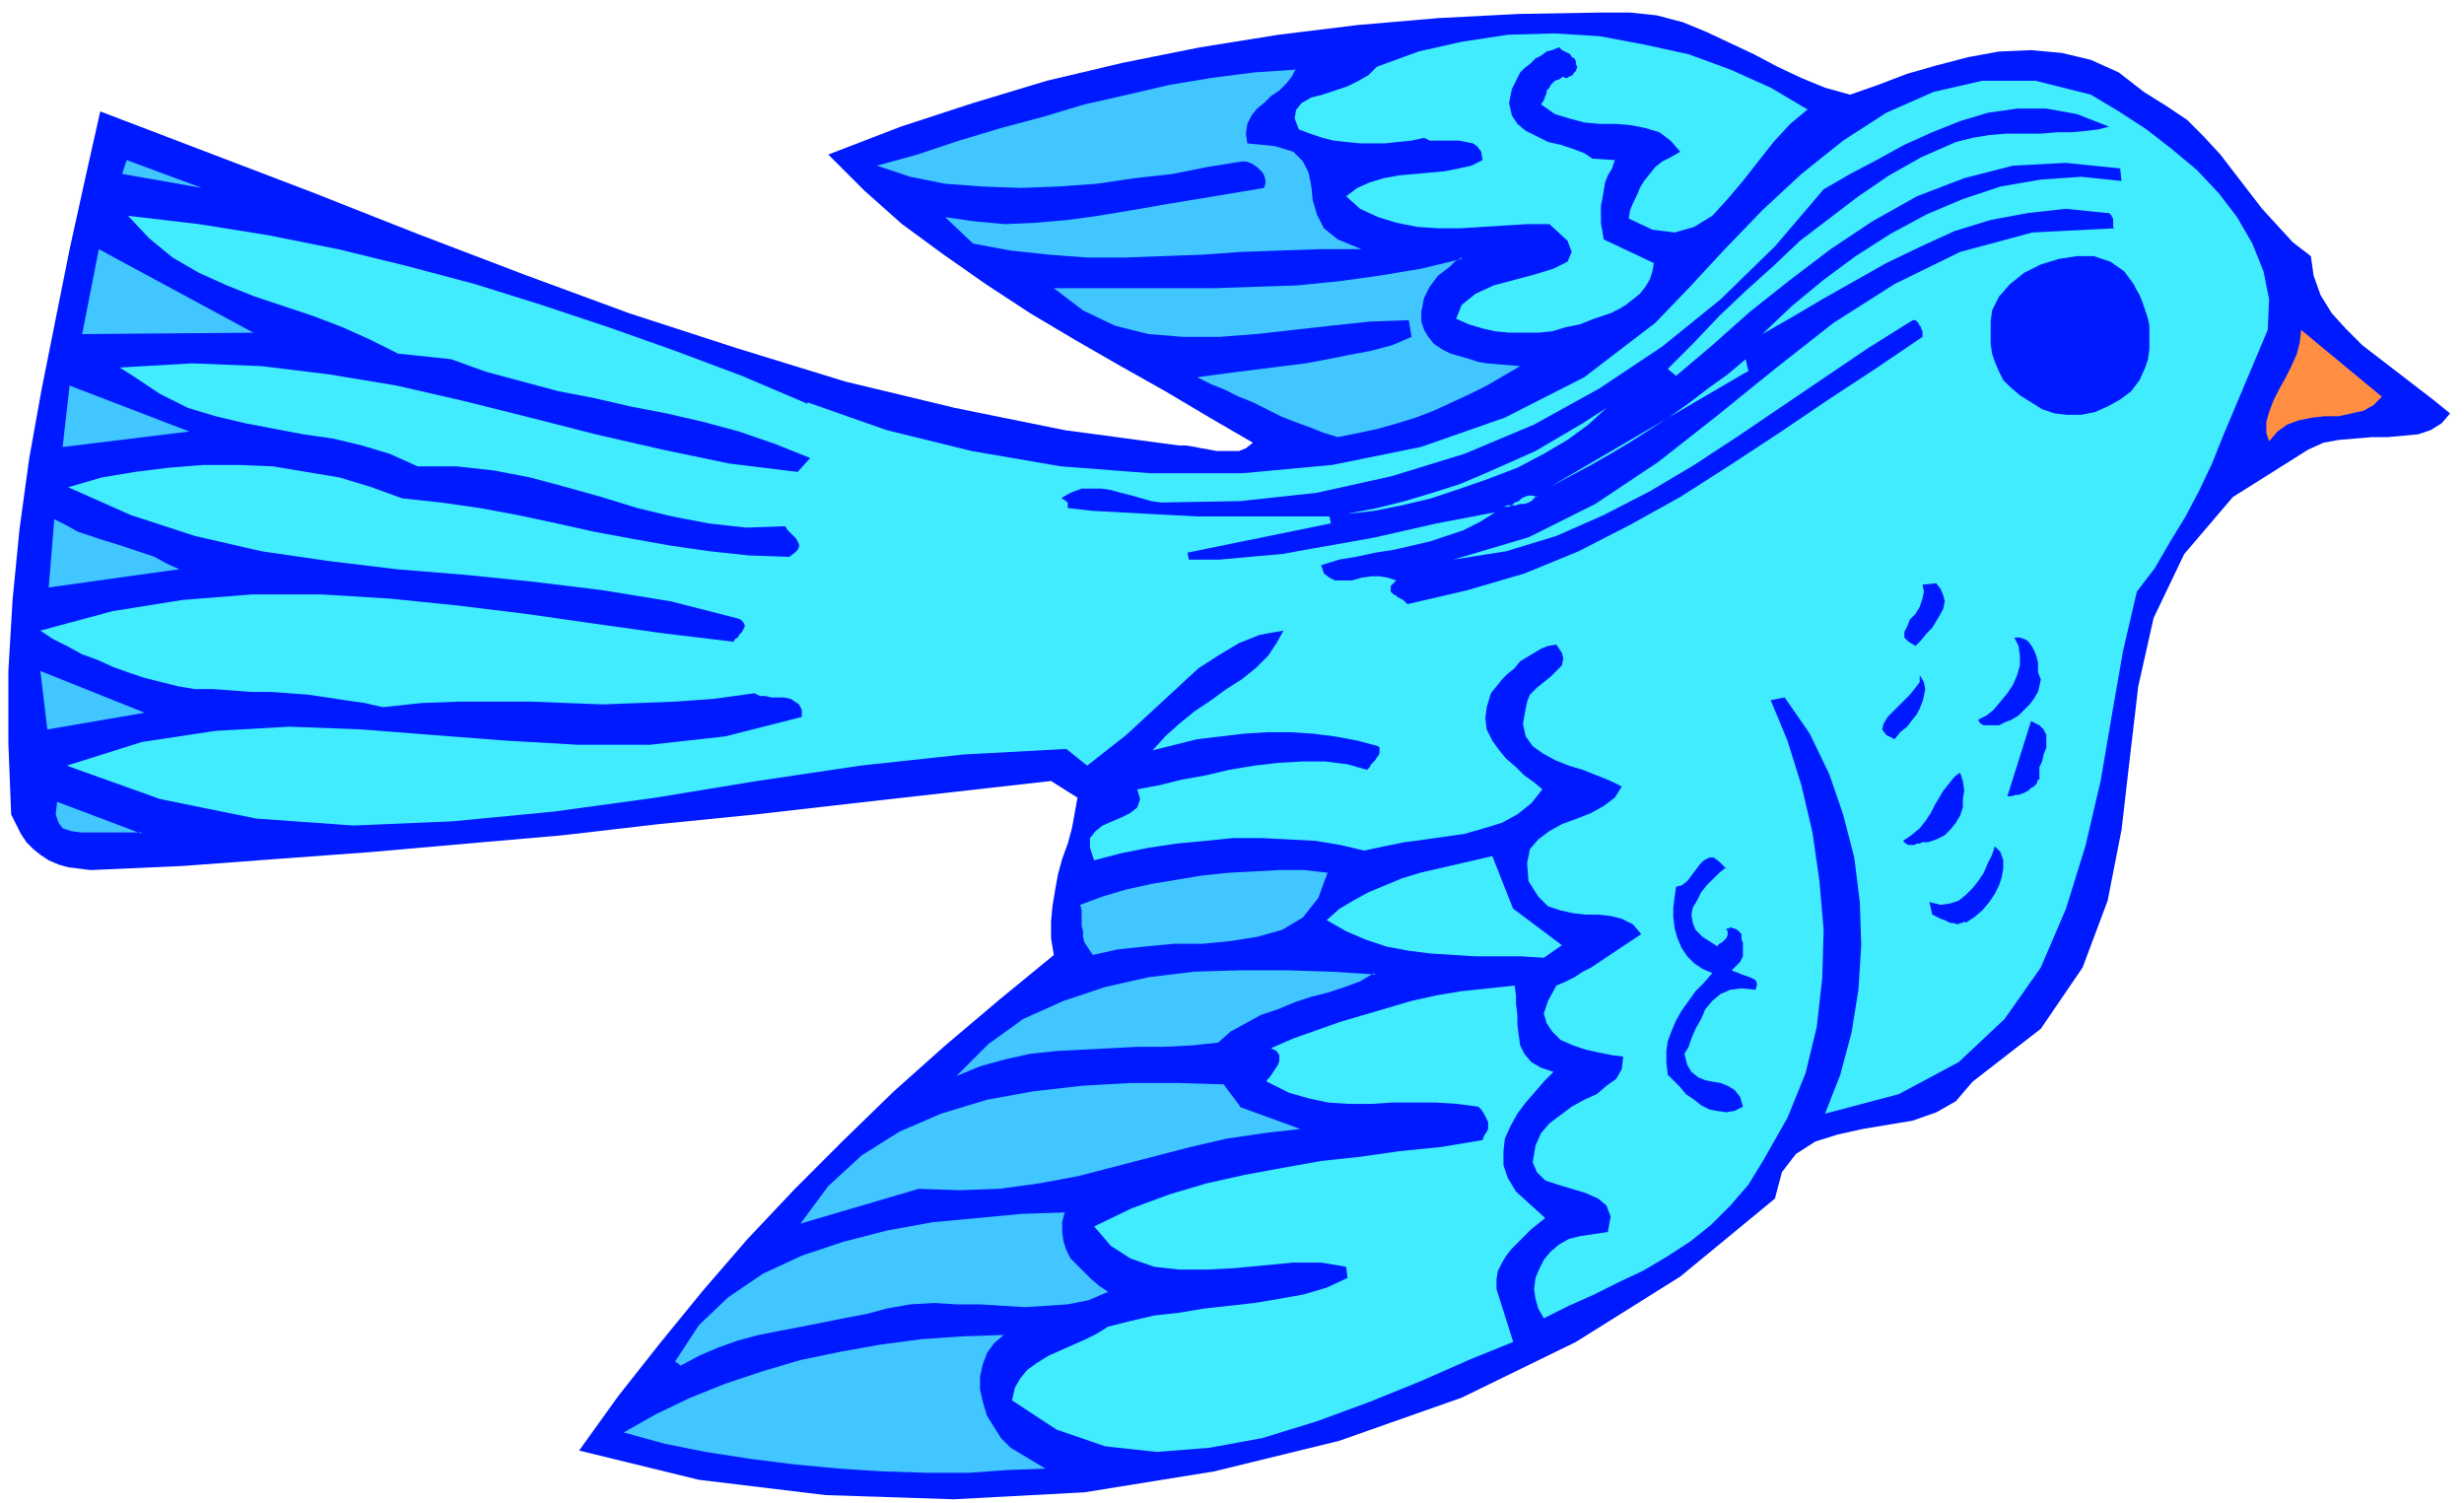 <svg xmlns="http://www.w3.org/2000/svg" fill-rule="evenodd" height="144" preserveAspectRatio="none" stroke-linecap="round" viewBox="0 0 1770 1080" width="236"><style>.pen1{stroke:none}.brush2{fill:#001aff}.brush3{fill:#42c6ff}.brush4{fill:#42ecff}</style><path class="pen1 brush2" fill-rule="nonzero" d="M846 320h6l6 1 5 1 6 1 5 1h16l5-2 5-4-31-18-32-19-32-18-33-19-32-19-32-21-30-21-30-22-27-24-26-26 52-20 52-17 53-16 55-13 55-11 56-9 57-7 58-5 58-3 59-1h21l19 2 19 5 17 7 17 8 17 8 17 9 17 8 17 7 18 5 20-7 21-8 21-6 23-6 22-4 23-1 22 2 21 5 20 9 18 14 16 10 15 10 12 12 12 13 10 13 10 13 10 13 11 12 11 12 13 10 2 14 5 14 8 13 10 11 12 12 13 10 13 10 13 10 13 10 11 9-6 7-8 5-9 3-11 1-11 1h-11l-12 1-12 1-11 2-11 5-54 34-35 41-22 46-11 49-6 51-6 52-10 51-18 48-30 44-49 38-12 14-14 8-17 6-18 3-18 3-18 4-16 5-14 9-10 13-5 19-68 56-75 47-82 40-88 31-90 22-93 15-94 5-92-3-91-11-86-21 28-39 30-38 31-38 32-37 34-36 35-35 36-35 37-33 39-33 39-32-2-12v-12l1-11 2-12 2-11 3-11 4-11 3-11 2-11 2-11-19-12-71 8-71 8-70 8-70 7-69 8-69 6-68 6-68 5-67 5-67 3-8-1-8-1-7-2-7-3-6-4-5-4-5-5-4-6-3-6-4-8-2-51v-52l3-51 5-51 7-51 9-50 10-50 10-50 11-50 11-49 76 29 76 29 76 30 76 29 76 28 77 25 78 24 79 19 79 16 82 11z"/><path class="pen1 brush3" fill-rule="nonzero" d="m88 124 3-9 54 20-57-10z"/><path class="pen1 brush4" fill-rule="nonzero" d="m580 289 57 20 61 15 64 11 65 5h65l65-6 64-13 60-21 57-29 51-39 25-26 25-27 27-28 28-26 30-24 31-20 34-15 35-8h38l40 10 20 12 20 13 18 14 18 15 16 17 13 17 11 19 8 20 4 20-1 22-8 19-8 19-8 19-8 19-8 20-9 19-10 19-11 18-11 19-13 17-10 43-8 46-8 47-11 47-14 45-18 42-26 37-33 31-43 23-53 14 11-28 8-30 5-31 2-32-1-31-4-32-8-31-10-29-14-29-18-26-10 2 12 29 10 32 8 34 5 35 3 35-1 35-4 35-8 33-13 32-17 30-11 18-13 15-14 14-15 12-17 11-17 10-17 8-18 9-18 8-18 9-4-7-2-7-1-7 1-8 3-7 3-6 5-6 6-5 7-4 8-2 20-3 2-11-3-8-6-5-9-4-10-3-10-3-9-3-6-6-3-7 2-12 4-9 6-7 8-6 8-6 9-5 9-4 7-6 7-5 4-7 1-9-8-1-10-2-9-2-9-3-9-4-6-6-4-6-2-7 3-9 6-11 7-3 6-3 6-4 6-3 6-4 6-4 6-4 6-4 6-4 6-4-6-7-8-4-8-2-9-1h-9l-9-1-9-2-9-3-7-7-7-11-1-13 2-10 6-7 8-6 9-5 11-4 10-4 9-5 8-6 5-8-8-4-10-4-10-4-10-3-10-4-9-5-7-5-5-7-2-9 2-11 1-5 2-5 5-5 5-4 5-4 4-4 4-4 1-5-1-4-4-6-6 1-5 2-5 3-5 3-5 3-4 5-5 4-4 4-4 5-4 5-3 10-1 8 1 8 4 8 5 7 5 6 7 6 6 6 7 5 6 5-8 10-10 8-11 6-13 4-14 4-14 2-14 2-15 2-15 3-14 3-17-4-18-3-19-1-20-1h-20l-20 2-21 2-20 3-20 4-19 5-3-9v-7l4-5 5-4 7-3 7-3 6-3 5-4 2-6-2-7 16-3 16-4 17-3 17-4 18-3 17-2 17-1h17l16 2 14 4 2-2 1-2 1-1 2-2 1-2 1-1 1-2v-4l-1-1-15-4-16-3-16-2-16-1h-17l-16 1-17 2-17 2-16 4-16 4 9-10 10-9 11-9 12-8 11-8 11-7 10-8 9-9 6-9 5-9-17 3-15 6-15 9-14 9-13 12-13 12-13 12-13 12-14 11-14 11-15-12-74 4-74 8-74 11-73 12-73 10-73 7-71 3-70-5-69-14-67-24 54-17 53-8 53-3 52 2 51 4 52 4 52 3h52l54-6 55-14v-5l-2-4-3-2-3-2-5-1h-9l-4-1h-4l-4-2-29 4-28 2-26 1-26 1-26-1-25-1h-52l-27 1-28 3-13-3-14-2-13-2-14-2-13-1-14-1h-14l-13-1-14-1h-13l-12-2-12-3-12-3-12-4-11-4-11-5-11-4-11-6-10-5-9-6 52-14 50-8 50-4h50l49 3 49 5 49 6 49 7 50 7 50 6 1-2 2-1 1-2 2-2 1-2 1-2v-1l-1-2-2-2-3-1-47-12-49-8-49-6-49-5-49-4-50-6-48-7-48-11-46-15-45-20 24-7 24-4 24-3 25-2h25l25 1 24 4 24 4 23 7 22 8 28 3 28 4 27 5 28 6 27 6 27 5 28 5 28 4 28 3 29 1 4-3 2-2 1-2v-2l-1-2-1-2-2-2-2-2-2-2-2-3-28 1-27-3-26-5-25-6-26-8-25-7-26-7-26-5-27-3h-28l-20-9-20-6-21-5-21-3-21-4-21-4-21-5-20-6-20-10-18-12-11-7 52-3 50 2 49 6 48 8 48 11 48 12 47 12 48 11 48 10 49 6 9-10-25-10-26-9-26-7-26-6-26-5-26-6-26-5-26-7-26-7-25-9-38-4-20-10-20-9-21-8-21-7-21-7-20-8-20-9-19-11-17-14-15-16 51 6 50 8 50 10 49 12 49 13 48 15 48 16 48 17 48 18 47 20z"/><path class="pen1 brush3" fill-rule="nonzero" d="m931 49-3 6-4 5-5 5-6 4-5 5-5 4-4 5-3 6-1 7 1 7 20 2 13 4 7 7 4 8 2 10 1 10 3 10 5 10 10 8 17 7h-30l-29 1-28 1-28 2-28 1-27 1h-27l-27-2-28-3-27-5-20-19 21 3 22 2 22-1 23-2 22-3 24-4 23-4 24-4 24-4 24-4 1-3v-3l-1-3-1-2-2-2-2-2-3-2-2-1-3-1h-3l-25 4-25 5-27 3-27 4-28 2-27 1-27-1-27-2-25-5-24-8 29-8 30-10 30-9 30-8 30-9 31-7 30-7 30-5 31-4 30-2z"/><path class="pen1 brush4" fill-rule="nonzero" d="m1298 79-12 10-12 13-11 14-11 14-11 13-11 12-13 8-14 4-16-2-17-8 1-6 2-5 3-6 2-5 3-5 4-5 4-5 5-4 6-3 7-4-7-8-8-6-10-3-10-2-11-1h-12l-11-1-11-3-10-3-10-7 2-3 1-3 1-2v-2l2-2 1-2 1-1 2-2 3-1 3-2 1 1h2l1-1h1l1-1h1v-1l1-1 1-1 1-3-1-2v-2l-1-2-2-1-1-2-2-1-2-1-2-1-2-2-5 2-4 1-4 3-4 2-4 4-4 3-3 3-2 4-2 4-2 4-2 10 2 9 4 6 6 5 8 4 8 4 9 2 9 3 8 3 6 4 16 1-2 6-3 5-2 5-1 6-1 6-1 5v12l1 6 1 6 36 17-1 6-2 6-3 5-4 5-5 4-5 4-5 3-6 3-6 2-6 2-10 4-10 2-10 3-10 1h-21l-10-1-9-2-10-3-9-4 4-10 10-8 13-6 15-4 15-4 13-4 10-5 3-7-3-8-13-12h-16l-16 1-16 1-16 1h-16l-15-1-15-3-13-4-13-6-10-9 8-6 9-4 10-3 11-2 11-1 11-1 11-1 10-2 9-2 8-4-1-6-3-4-3-2-5-1-5-1h-21l-4-2-9 2-10 1-9 1h-18l-10-1-9-1-8-2-9-3-8-3-3-8 1-6 4-5 7-4 8-2 9-3 9-3 8-4 7-4 6-6 30-11 31-7 33-5 33-1 33 2 32 6 32 7 30 11 29 13 27 16z"/><path class="pen1 brush3" fill-rule="nonzero" d="m59 240 12-61 111 60-123 1z"/><path class="pen1 brush2" fill-rule="nonzero" d="m1515 91-8 2-8 1-11 1h-10l-12 1h-25l-12 1-12 2-12 3-25 11-23 13-22 15-21 16-21 16-19 18-20 18-19 18-18 19-19 19 6 5 26-22 27-24 29-23 29-22 30-20 32-18 34-13 35-9 38-2 39 4 1 9-29-3-29 2-29 5-27 9-26 11-26 14-25 16-23 17-23 19-21 20 21-12 22-13 23-13 23-13 25-12 24-11 26-8 27-5 27-3 29 3h2l1 1 1 1v1l1 1v6l1 1-59 3-52 14-47 23-44 28-42 33-42 34-42 33-45 30-48 24-54 16 38-6 36-11 34-15 33-17 32-19 32-21 31-21 31-21 31-21 32-20h2l1 1 1 1 1 2 1 1v1l1 2v4l-34 23-35 23-34 23-35 23-36 23-36 20-37 19-39 16-41 12-43 10-2-2-1-1-2-1-2-1-1-1-2-1-1-1-1-1v-4l4-4-6-2-6-1h-6l-7 1-7 2h-12l-4-2-4-3-2-6 13-4 12-2 14-3 13-2 13-3 13-3 12-4 12-4 12-6 11-7-21 4-21 4-22 5-22 5-22 4-23 4-22 4-23 2-22 2h-22l-1-5 103-21-1-5h-95l-19-1-19-1-18-1-19-1-18-2v-4l-1-1h-1v-1h-1l-1-1h-1l7-4 8-3h14l7 1 7 2 8 2 7 2 7 2 7 1 57-1 55-6 54-12 52-16 50-21 47-26 45-30 42-34 39-38 35-41 19-11 19-10 20-11 20-9 20-8 20-6 21-3h21l22 4 23 9z"/><path class="pen1 brush3" fill-rule="nonzero" d="m45 321 5-44 86 33-90 11zm1005-136-5 3-4 4-4 3-4 3-3 4-3 4-2 4-2 4-1 5-1 5v7l2 6 3 5 4 5 6 4 6 3 7 2 7 2 6 2 6 1 24 2-12 7-12 7-12 6-13 6-13 6-13 5-13 4-14 4-14 3-15 3-10-3-10-4-11-4-10-4-10-5-10-5-10-4-10-5-10-4-10-5 15-2 15-2 16-2 16-2 16-2 16-3 15-3 16-3 15-4 14-6-2-12-28 1-28 3-27 3-27 3-26 2h-26l-25-2-24-6-23-11-21-16h116l29-1 30-1 30-3 29-4 30-5 29-7zM128 409l-93 13 4-49 8 4 9 5 9 3 9 3 10 3 9 3 9 3 9 3 9 5 9 4z"/><path class="pen1 brush2" fill-rule="nonzero" d="m1533 205 4 7 2 5 2 6 2 6 1 5v17l-1 7-2 6-4 9-6 8-8 6-9 5-9 4-10 2h-10l-9-1-9-3-8-5-8-5-7-6-5-5-3-6-3-7-2-6-1-7v-16l1-8 5-10 8-9 10-8 12-6 13-4 13-2h12l12 4 10 7 8 11z"/><path class="pen1 brush4" fill-rule="nonzero" d="m1255 267-142 83 15-8 15-8 14-8 15-9 14-9 14-9 14-10 13-10 14-10 13-11 2 9zM968 369l21-4 20-5 20-6 19-6 19-8 18-8 18-8 17-10 17-10 17-11-13 12-15 11-17 10-19 10-21 8-20 7-21 7-21 5-20 4-18 2z"/><path class="pen1" fill-rule="nonzero" style="fill:#ff8e42" d="m1711 285-6 6-7 4-9 2-9 2h-10l-9 1-10 2-8 3-7 5-6 7-2-6v-8l2-7 3-8 4-8 5-9 4-8 4-9 2-8 1-9 58 48z"/><path class="pen1 brush3" fill-rule="nonzero" d="m34 524-5-42 75 30-70 12z"/><path class="pen1 brush4" fill-rule="nonzero" d="m1104 356-2 2-2 2-2 1-3 1h-3l-3 1h-6l-3 1h-3 7l2-1 2-2 3-1 2-2 2-1 3-1h3l3 1z"/><path class="pen1 brush3" fill-rule="nonzero" d="M101 598H58l-7-1-6-2-3-4-2-6 1-9 61 23z"/><path class="pen1 brush2" fill-rule="nonzero" d="m1390 418 4 5 2 5 1 4-1 5-2 4-3 5-3 5-4 4-4 5-4 4-5-3-3-3v-4l2-4 2-5 4-4 3-5 2-6 1-5-1-5 10-1zm74 65 2 5-1 5-1 4-3 5-3 4-4 4-4 4-5 3-5 2-4 2h-11l-2-1-1-1-1-2 6-3 5-4 5-6 5-6 4-6 3-7 2-7v-7l-1-7-3-6h4l3 1 2 1 2 2 2 3 2 4 1 3 1 4v7zm-85 2 3 5 1 5-1 5-1 4-2 5-2 4-4 5-3 4-5 4-4 5-6-3-3-4 1-4 3-5 5-5 5-5 6-6 4-5 3-4v-5zm85 75-1 3-2 2-2 1-2 2-2 1-2 1-3 1h-2l-3 1h-3l17-54 6 3 3 3 2 4v9l-2 5-1 5-2 4v9zm-56-5 2 6 1 7-1 6v6l-2 6-3 5-4 5-4 4-6 3-6 2h-4l-2 1h-2l-2 1h-4l-2-1-1-1-1-1 6-4 6-5 4-5 4-6 3-6 3-5 3-5 4-5 4-5 4-3z"/><path class="pen1 brush3" fill-rule="nonzero" d="m954 626-7 19-11 14-15 9-18 5-19 3-20 2h-21l-21 2-19 2-18 4-2-3-2-3-2-3-1-4v-4l-1-4v-11l-1-4 16-6 17-5 18-4 18-3 18-3 19-2 19-1 18-1h18l17 2z"/><path class="pen1 brush4" fill-rule="nonzero" d="m1086 652 36 27-13 9-16-1h-33l-16-1-16-1-16-2-16-3-15-5-14-6-14-8 9-8 10-6 11-6 12-5 12-5 13-4 13-3 13-3 13-3 13-3 15 38z"/><path class="pen1 brush2" fill-rule="nonzero" d="m1240 623-5 4-5 5-4 4-4 5-3 6-3 5-1 5 1 6 2 5 5 5 11 7v-1l1-1 2-1 1-1 1-1 1-1 1-2v-3l-1-2h2l1-1 2 1h1l2 1 1 1 1 1 1 1v4l1 2v10l-1 2-1 2-2 2-2 2-2 2 2 1 3 1 2 1 3 1 3 1 2 1 2 1 1 2v2l-1 3-10-1-8 1-7 3-6 5-5 6-3 7-4 7-3 7-2 6-3 5 2 8 3 5 5 4 5 2 5 1 6 1 5 2 5 3 4 5 2 7-6 3-6 1-7-1-5-1-6-3-5-4-6-4-4-5-5-5-4-4-1-9v-8l1-7 3-8 3-7 4-7 5-7 5-7 6-6 6-7-7-3-6-4-5-5-4-6-3-7-2-7-1-8v-7l1-8 1-7 4-1 4-3 3-4 3-4 3-4 3-3 4-2h3l4 3 5 5zm172 39-3 1-3 1-3-1h-2l-2-1-2-1-3-1-2-1-2-1-2-1-2-9 8 2 7-1 6-2 5-4 5-5 4-5 4-6 3-7 3-6 2-6 4 4 2 6v6l-1 6-2 6-3 6-4 6-5 6-6 5-6 4z"/><path class="pen1 brush3" fill-rule="nonzero" d="m987 699-10 6-11 4-12 4-12 3-12 4-12 5-12 4-11 6-11 6-9 8-19 2-20 1h-19l-19 1-20 1-19 1-19 2-18 4-18 5-17 7 23-23 25-18 29-13 30-10 31-7 33-4 33-1h33l32 1 32 2z"/><path class="pen1 brush4" fill-rule="nonzero" d="m1088 708 1 7v6l1 8v7l1 8 1 7 3 6 5 6 7 4 9 3-7 7-6 7-7 8-6 8-5 9-4 9-1 9v10l3 9 6 10 21 19-5 4-5 4-4 4-5 5-5 5-4 5-3 5-3 6-1 6v7l12 38-32 13-34 15-37 15-38 14-39 12-38 7-38 3-37-4-35-12-32-21 2-9 4-7 5-6 7-5 8-5 9-4 9-4 9-4 8-4 8-5 16-4 17-4 18-2 18-3 18-2 18-2 18-3 17-3 17-5 15-7-1-8-18-3h-20l-21 2-21 2-20 1h-20l-18-2-17-6-14-9-12-14 27-13 27-10 27-8 27-6 27-5 28-5 28-3 28-4 30-3 30-5 1-3 2-3 1-2v-5l-1-2-1-2-1-2-2-3-2-2-15-2-16-1h-31l-15 1h-16l-15-1-14-3-14-4-14-7-2-1v-1l2-2 2-3 2-3 2-3 1-3v-4l-2-3-4-2 16-7 17-6 17-6 17-5 17-5 17-5 18-4 18-3 19-2 19-2z"/><path class="pen1 brush3" fill-rule="nonzero" d="m890 795 44 16-26 3-27 4-26 6-27 7-27 7-27 7-27 5-29 4-29 1-29-1-85 25 20-27 24-22 27-17 30-13 33-10 33-6 35-4 35-2h34l33 1 12 16zm-125 75-2 8v7l1 7 2 6 3 6 5 5 5 5 5 5 6 5 6 4-14 6-15 3-15 1-16 1-16-1-16-1h-17l-16-1-17 1-17 3-15 4-16 3-15 3-15 3-16 3-15 3-15 4-14 5-14 6-13 7-4-3 17-26 21-20 25-17 28-13 30-10 31-8 33-6 32-3 32-3 31-1zm-44 89-7 6-5 7-3 8-2 9v9l2 9 3 10 5 8 5 8 7 7 25 15-27 1-28 2h-30l-32-1-31-2-32-3-32-4-32-5-30-6-29-8 23-13 25-12 25-10 27-9 27-8 29-6 28-5 30-4 29-2 30-1z"/></svg>
